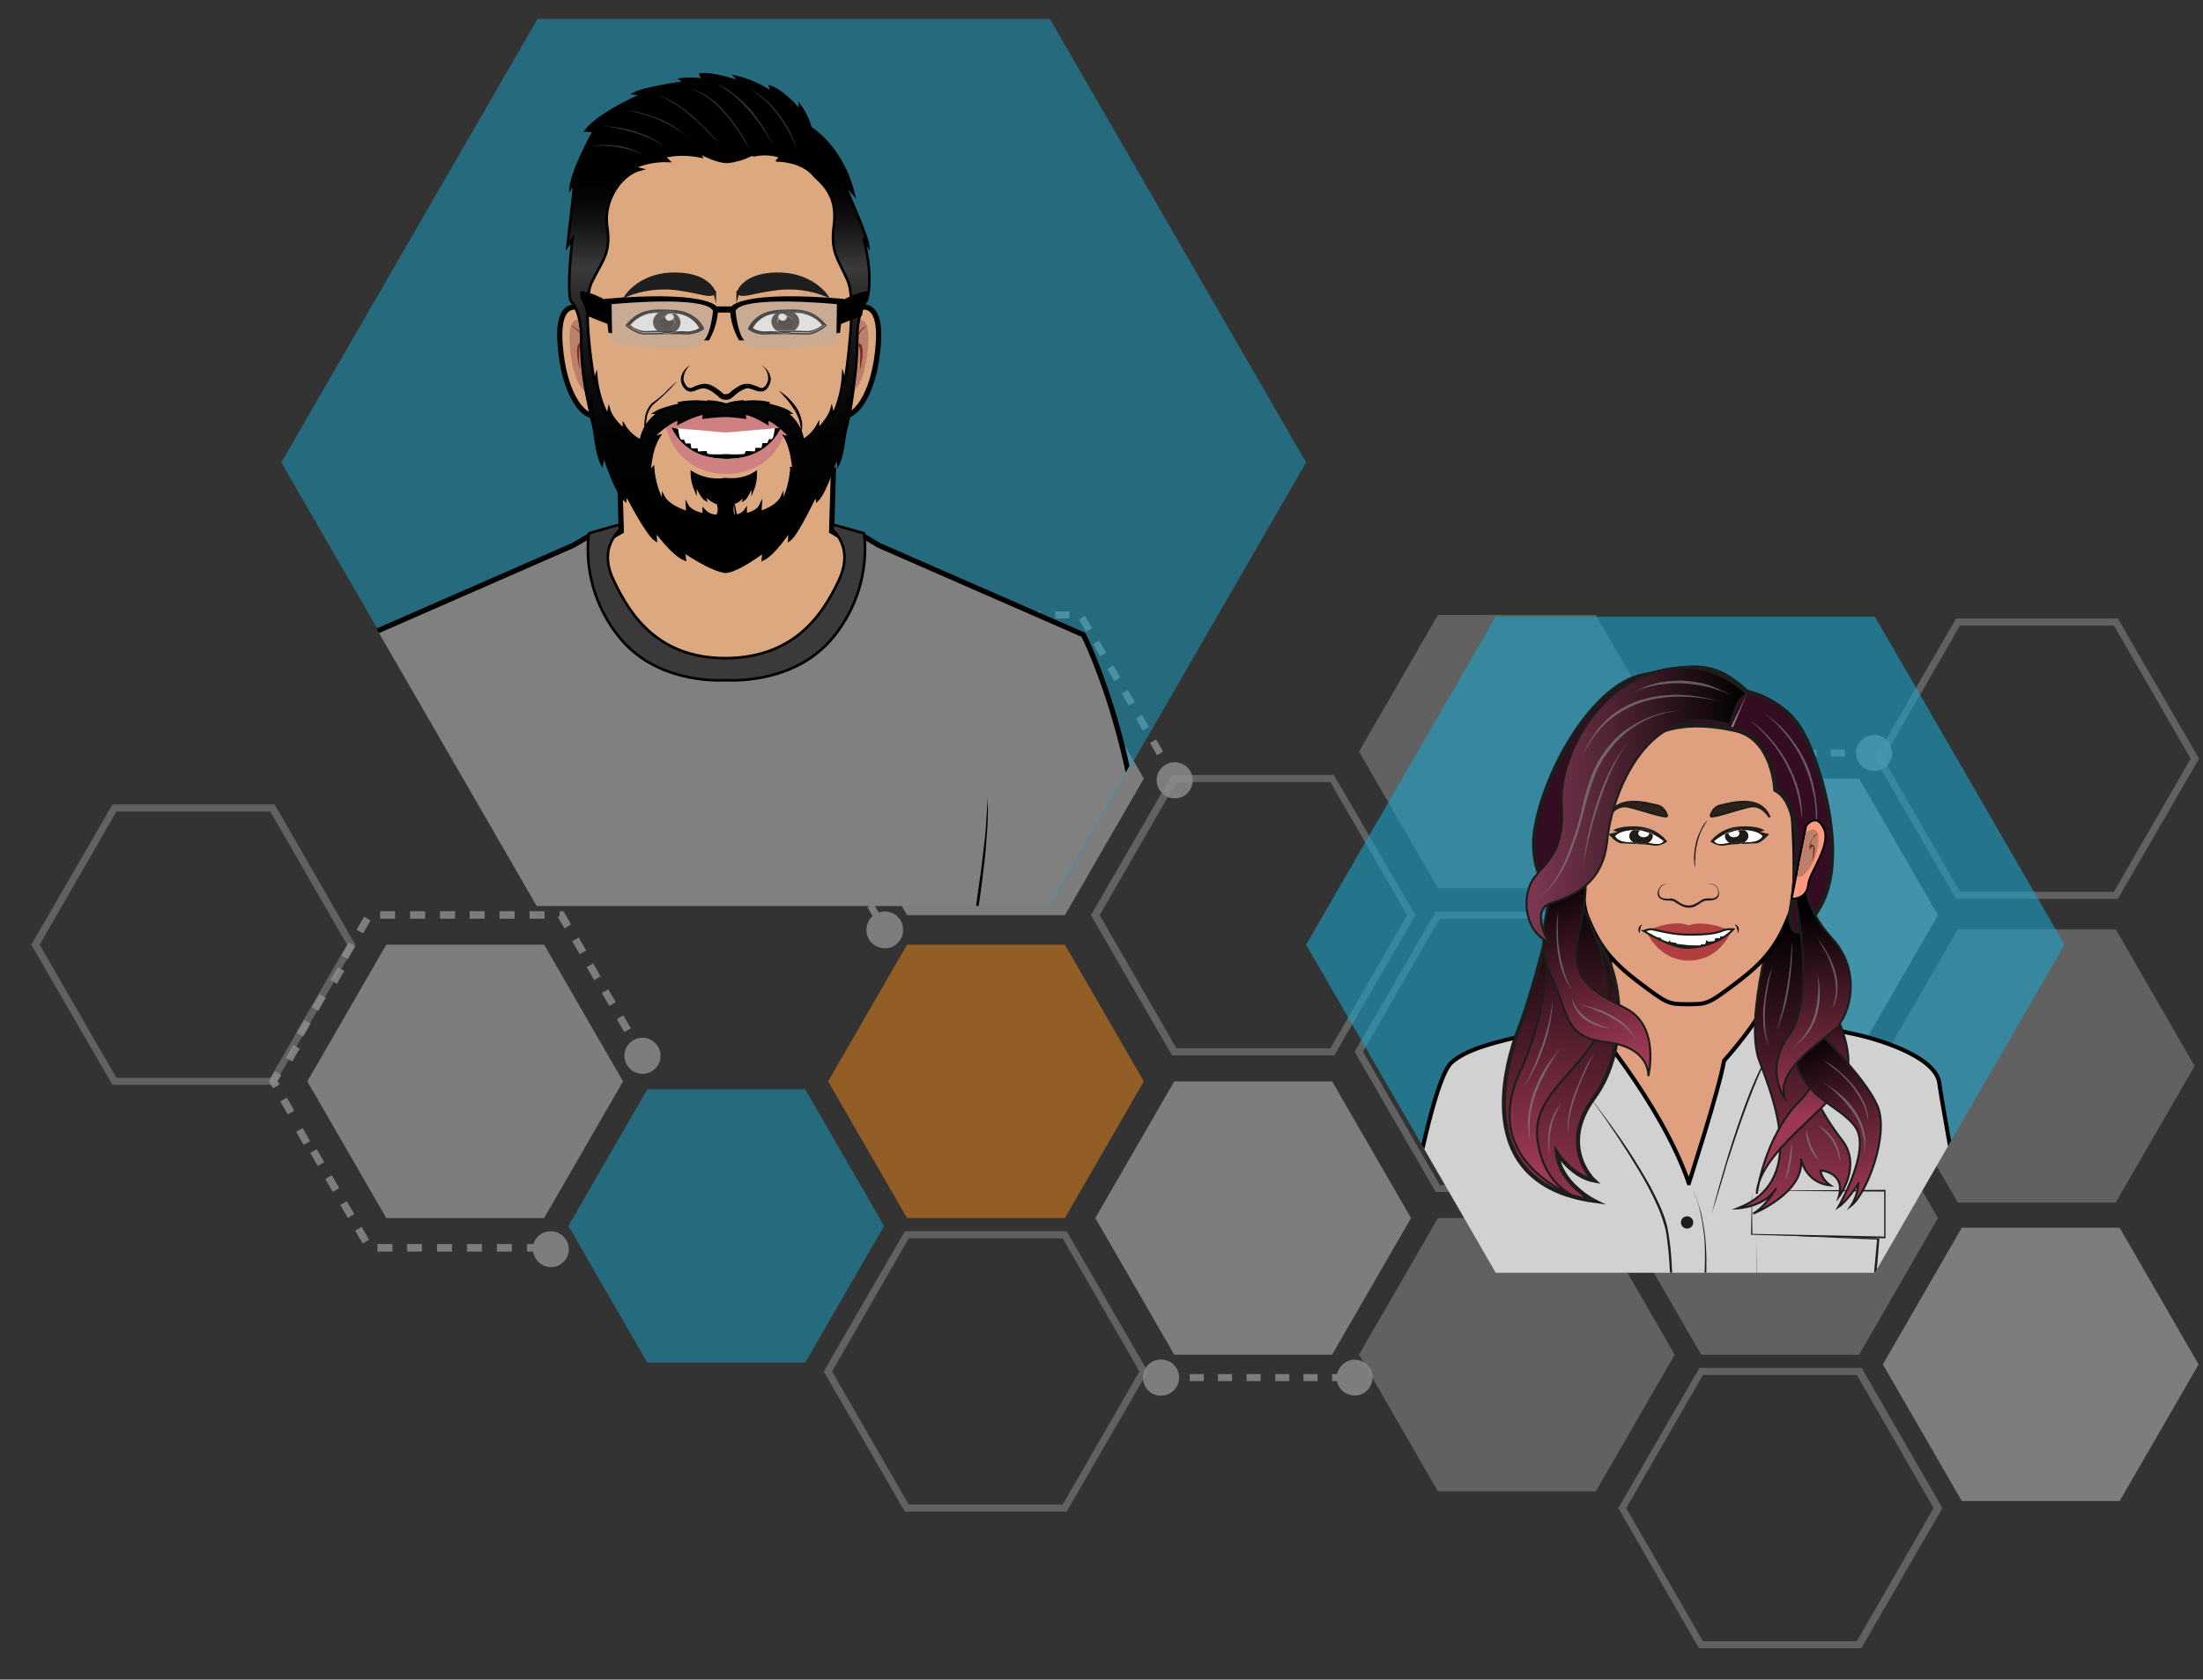 <?xml version="1.0" encoding="UTF-8" standalone="no" ?><svg xmlns="http://www.w3.org/2000/svg" xmlns:xlink="http://www.w3.org/1999/xlink" id="Layer_1" x="0" y="0" enable-background="new 0 0 499.6 381" version="1.1" viewBox="0 0 499.6 381" xml:space="preserve"><rect x="0" y="0" width="499.6" height="381" fill="#333333" stroke="none"/><defs/><style>.st2,.st3,.st4{opacity:.8;fill:#ccc;enable-background:new}.st3,.st4{opacity:.5}.st4{fill:#1ba2c8}.st7{fill:#dba880;stroke:#000;stroke-width:1.18;stroke-miterlimit:10}.st8{fill:#bc806a}.st9{fill:#792d22}.st11{opacity:.2}.st12{fill:#fff}.st13{fill:#cf8080}.st15{fill:#292524}.st16{fill:#1d1d1b}.st17{opacity:.4}.st18{fill:gray}.st19{fill:#1e1e1e;stroke:#1e1e1e;stroke-width:.59;stroke-miterlimit:10}.st20{opacity:.4;fill:#b0b0b0;enable-background:new}.st21{opacity:.7}.st24,.st27{fill:#e0a080;stroke:#000;stroke-width:.925;stroke-miterlimit:10}.st27{fill:#2d201b;stroke:#1d1d1b;stroke-width:.462}.st36{fill:#b04040}</style><g opacity=".6"><path fill="#f98b14" d="M205.7 276.3h35.8l17.9-31-17.9-31h-35.8l-17.9 31 17.9 31z" enable-background="new" opacity=".8"/><path d="M266.3 307.3h35.8l17.9-31-17.9-31h-35.8l-17.9 31 17.9 31z" class="st2"/><path d="M321 207.6l-18.4 31.8h-36.8l-18.4-31.8 18.4-31.8h36.7l18.5 31.8zm-19.3 30.2l17.4-30.2-17.4-30.2h-34.9l-17.4 30.2 17.4 30.2h34.9zM380.7 238.6l-18.4 31.8h-36.7l-18.4-31.8 18.4-31.8h36.7l18.4 31.8zm-19.3 30.2l17.4-30.2-17.4-30.2h-34.9l-17.4 30.2 17.4 30.2h34.9zM498.7 172.1l-18.4 31.8h-36.7l-18.4-31.8 18.4-31.8h36.7l18.4 31.8zm-19.3 30.2l17.4-30.2-17.4-30.2h-34.9l-17.4 30.2 17.4 30.2h34.9zM440.5 342.1l-18.4 31.8h-36.8L367 342.1l18.4-31.8h36.8l18.3 31.8zm-19.4 30.2l17.4-30.2-17.4-30.2h-34.9l-17.4 30.2 17.4 30.2h34.9zM260.3 311.1l-18.4 31.8h-36.7l-18.4-31.8 18.4-31.8h36.7l18.4 31.8zM241 341.3l17.4-30.2-17.4-30.2h-34.9l-17.4 30.2 17.4 30.2H241zM80.6 214.3l-18.4 31.8H25.5L7.1 214.3l18.4-31.8h36.8l18.3 31.8zm-19.3 30.2l17.4-30.2-17.4-30.2H26.4L9 214.3l17.4 30.2h34.9z" class="st3"/><path d="M205.7 207.6h35.8l17.9-31-17.9-31h-35.8l-17.9 31 17.9 31zM87.6 276.3h35.8l17.9-31-17.9-31H87.6l-17.9 31 17.9 31z" class="st2"/><path d="M326.1 338.3h35.8l17.9-31-17.9-31h-35.8l-17.9 31 17.9 31zM385.8 307.3h35.8l17.9-31-17.9-31h-35.8l-17.9 31 17.9 31z" class="st3"/><path d="M385.8 238.6h35.8l17.9-31-17.9-31h-35.8l-17.9 31 17.9 31z" class="st2"/><path d="M326.1 201.5h35.8l17.9-31-17.9-31h-35.8l-17.9 31 17.9 31zM444 272.8h35.8l17.9-31-17.9-31H444l-17.9 31 17.9 31z" class="st3"/><path d="M444.9 340.5h35.8l17.9-31-17.9-31h-35.8l-17.9 31 17.9 31zM388.9 170.5c0-2.2-1.8-4.1-4.1-4.1s-4.1 1.8-4.1 4.1c0 2.2 1.8 4.1 4.1 4.1s4.1-1.9 4.1-4.1zM420.9 170.8c0 2.2 1.8 4.1 4.1 4.1s4.1-1.8 4.1-4.1c0-2.2-1.8-4.1-4.1-4.1-2.3.1-4.1 1.9-4.1 4.1zM408.8 170h3.2v1.6h-3.2zM415.2 170h3.2v1.6h-3.2zM389.3 170h3.2v1.6h-3.2zM402.3 170h3.2v1.6h-3.2zM395.8 170h3.2v1.6h-3.2zM303.2 311.7h-1.1v1.6h1.1c.4 2.2 2.6 3.6 4.8 3.2 2.2-.4 3.6-2.6 3.2-4.8s-2.6-3.6-4.8-3.2c-1.6.4-2.8 1.6-3.2 3.2zM267.4 312.5c0-2.3-1.8-4.1-4.1-4.1s-4.1 1.8-4.1 4.1 1.8 4.1 4.1 4.1c2.2 0 4.1-1.8 4.1-4.1zM269.8 311.7h3.2v1.6h-3.2zM289.2 311.7h3.2v1.6h-3.2zM295.6 311.7h3.2v1.6h-3.2zM276.2 311.7h3.2v1.6h-3.2zM282.7 311.7h3.2v1.6h-3.2z" class="st2"/><path d="M258.3 162.3h1.6v3.2h-1.6z" class="st2" transform="rotate(-29.988 259.136 163.971)"/><path d="M184.3 166.7h3.2v1.6h-3.2z" class="st2" transform="rotate(-60 185.942 167.557)"/><path d="M181.1 172.3h3.2v1.6h-3.2z" class="st2" transform="rotate(-60 182.702 173.163)"/><path d="M261.5 167.9h1.6v3.2h-1.6z" class="st2" transform="rotate(-30 262.33 169.54)"/><path d="M187.6 161.1h3.2v1.6h-3.2z" class="st2" transform="rotate(-60 189.177 161.96)"/><path d="M255.1 156.7h1.6v3.2h-1.6z" class="st2" transform="rotate(-30 255.862 158.356)"/><path d="M187.7 188.3h1.6v3.2h-1.6z" class="st2" transform="rotate(-30 188.465 189.962)"/><path d="M194.1 199.6h1.6v3.2h-1.6z" class="st2" transform="rotate(-30 194.924 201.18)"/><path d="M181.2 177.1h1.6v3.2h-1.6z" class="st2" transform="rotate(-30 182.002 178.758)"/><path d="M184.4 182.8h1.6v3.2h-1.6z" class="st2" transform="rotate(-29.988 185.26 184.386)"/><path d="M191.4 154.8h3.2v1.6h-3.2z" class="st2" transform="rotate(-60.112 193.033 155.58)"/><path d="M190.9 194h1.6v3.2h-1.6z" class="st2" transform="rotate(-29.988 191.729 195.592)"/><path d="M196.7 205.8l1.2 2c-1.7 1.5-1.9 4.2-.4 5.9 1.5 1.7 4.2 1.9 5.9.4s1.9-4.2.4-5.9c-1.1-1.3-2.9-1.8-4.5-1.2l-1.2-2-1.4.8zM213.4 138.7h3.2v1.6h-3.2zM232.8 138.7h3.2v1.6h-3.2zM226.3 138.7h3.2v1.6h-3.2zM219.9 138.7h3.2v1.6h-3.2zM206.9 138.7h3.2v1.6h-3.2zM200.6 140.5l1.4.8.6-1.1h1.1v-1.6h-2l-1.1 1.9z" class="st2"/><path d="M251.8 151.1h1.6v3.2h-1.6z" class="st2" transform="rotate(-30 252.635 152.731)"/><path d="M197.3 144.3h3.2v1.6h-3.2z" class="st2" transform="rotate(-60.012 198.873 145.134)"/><path d="M248.6 145.5h1.6v3.2h-1.6z" class="st2" transform="rotate(-29.988 249.422 147.164)"/><path d="M194 149.9h3.2v1.6H194z" class="st2" transform="rotate(-60 195.645 150.75)"/><path d="M239.3 138.7h3.2v1.6h-3.2z" class="st2"/><path d="M245.4 139.9h1.6v3.2h-1.6z" class="st2" transform="rotate(-29.988 246.195 141.558)"/><path d="M262.3 177c0 2.2 1.8 4.1 4.1 4.1s4.1-1.8 4.1-4.1c0-2.2-1.8-4.1-4.1-4.1s-4.1 1.9-4.1 4.1z" class="st2"/><path d="M77.9 272.7h1.7v3.4h-1.7z" class="st2" transform="rotate(-29.98 78.699 274.366)"/><path d="M74.5 266.8h1.7v3.4h-1.7z" class="st2" transform="rotate(-30 75.312 268.482)"/><path d="M67.9 256.1h1.7v3.4h-1.7z" class="st2" transform="rotate(-29.888 68.76 257.807)"/><path d="M64.3 249.2H66v3.4h-1.7z" class="st2" transform="rotate(-29.98 65.154 250.888)"/><path d="M140.6 230.5h1.7v3.4h-1.7z" class="st2" transform="rotate(-29.988 141.49 232.171)"/><path d="M67.2 232.4h3.4v1.7h-3.4z" class="st2" transform="rotate(-60 68.868 233.276)"/><path d="M61 245.3l.9 1.6 1.5-.9-.4-.8.8-1.3-1.5-.9-1.3 2.3zM85.6 282.2H89v1.7h-3.4z" class="st2"/><path d="M64.7 238h3.4v1.7h-3.4z" class="st2" transform="rotate(-60.112 66.442 238.885)"/><path d="M92.3 282.2h3.4v1.7h-3.4zM105.9 282.2h3.4v1.7h-3.4zM112.7 282.2h3.4v1.7h-3.4z" class="st2"/><path d="M81.3 278.5H83v3.4h-1.7z" class="st2" transform="rotate(-29.988 82.117 280.239)"/><path d="M99.1 282.2h3.4v1.7h-3.4z" class="st2"/><path d="M71.1 260.9h1.7v3.4h-1.7z" class="st2" transform="rotate(-30 71.922 262.614)"/><path d="M113.3 206.7h3.4v1.7h-3.4zM126.5 208l1.5 2.6 1.5-.9-1.7-3h-.9v1.1l-.4.2z" class="st2"/><path d="M70.6 226.6H74v1.7h-3.4z" class="st2" transform="rotate(-60 72.255 227.414)"/><path d="M106.5 206.7h3.4v1.7h-3.4zM86.2 206.7h3.4v1.7h-3.4zM93 206.7h3.4v1.7H93zM99.8 206.7h3.4v1.7h-3.4zM120.1 206.7h3.4v1.7h-3.4z" class="st2"/><path d="M74.8 220.4h3.4v1.7h-3.4z" class="st2" transform="rotate(-60.112 76.531 221.24)"/><path d="M137.2 224.6h1.7v3.4h-1.7z" class="st2" transform="rotate(-30.014 138.07 226.267)"/><path d="M80.7 209h3.4v1.7h-3.4z" class="st2" transform="rotate(-60 82.42 209.801)"/><path d="M133.8 218.7h1.7v3.4h-1.7z" class="st2" transform="rotate(-29.98 134.693 220.443)"/><path d="M130.5 212.9h1.7v3.4h-1.7z" class="st2" transform="rotate(-30 131.294 214.57)"/><path d="M77.3 214.8h3.4v1.7h-3.4z" class="st2" transform="rotate(-60 79.028 215.672)"/><path d="M141.6 239.5c0 2.2 1.8 4.1 4.1 4.1 2.2 0 4.1-1.8 4.1-4.1 0-2.2-1.8-4.1-4.1-4.1-2.2 0-4.1 1.8-4.1 4.1zM121 282.2h-1.5v1.7h1.4c.3 2.2 2.4 3.8 4.6 3.5 2-.3 3.5-2 3.5-4 0-2.2-1.8-4.1-4.1-4.1-1.8 0-3.4 1.1-3.9 2.9z" class="st2"/></g><path d="M146.8 309.1h35.8l17.9-31-17.9-31h-35.8l-17.9 31 17.9 31z" class="st4"/><path fill="#1ba2c8" d="M339.2 288.7h86l43-74.4-43-74.4h-86l-43 74.4 43 74.4z" enable-background="new" opacity=".59"/><path d="M121.9 205.5h116.2l58.1-100.6L238.1 4.3H121.9L63.8 104.9l58.1 100.6z" class="st4"/><defs><path id="SVGID_1_" d="M121.7 205.5h116.1l58.1-100.6L237.8 4.3H121.7L63.6 104.9z"/></defs><clipPath id="SVGID_00000011005563997805165230000002361695429432456876_"><use overflow="visible" xlink:href="#SVGID_1_"/></clipPath><g clip-path="url(#SVGID_00000011005563997805165230000002361695429432456876_)"><path d="M192.8 70.7s7.2-5.1 6.4 7.1-5.9 18.3-9.4 16.2l3-23.3z" class="st7"/><path d="M192.4 73.7s5.1-4.7 4.5 4.3-3.5 13.1-6.5 10.4 2-14.7 2-14.7z" class="st8"/><path d="M196.9 73.7c-.9.5-1.6 1.3-2.1 2.2-.5.9-.7 1.9-.6 2.9l-.5-.2c.2-.3.5-.5.8-.7h.4c.1 0 .2.1.3.2.1.1.2.3.3.5.1.6.2 1.2.1 1.8 0 .6-.1 1.2-.2 1.8s-.2 1.2-.4 1.8c0-1.2.1-2.4.1-3.5 0-.6-.1-1.1-.2-1.7 0-.1-.1-.2-.1-.2h-.1c-.2.1-.4.3-.5.5l-.5.7V79c0-.5 0-1.1.2-1.6.1-.5.4-1 .7-1.5.4-1.1 1.3-1.8 2.3-2.2z" class="st9"/><path d="M133.4 70.7s-7.2-5.1-6.4 7.1 5.9 18.3 9.4 16.2l-3-23.3z" class="st7"/><path d="M133.8 73.7s-5.2-4.7-4.6 4.3 3.6 13.1 6.5 10.4-1.9-14.7-1.9-14.7z" class="st8"/><path d="M129.3 73.7c1 .4 1.9 1.1 2.5 2 .3.4.6 1 .7 1.5.1.5.2 1.1.2 1.6v.8l-.5-.7c-.1-.2-.3-.4-.5-.5h-.1l-.1.2c-.1.5-.2 1.1-.2 1.7 0 1.2.1 2.3.1 3.5l-.3-1.8c-.1-.6-.2-1.2-.2-1.8-.1-.6 0-1.2.1-1.8.1-.2.2-.4.3-.5.1-.1.2-.1.3-.2h.4c.3.1.6.4.8.7l-.5.2c.1-1-.2-2-.6-2.9-.8-.7-1.5-1.5-2.4-2z" class="st9"/><path fill="#818081" stroke="#000" stroke-miterlimit="10" stroke-width="1.18" d="M92 221.2h145.4l21.7-.2c3.2-44.4-13.4-77-13.4-77l-46.4-20.3-4-2.4-30.6 15.4-30.6-15.4-4.1 2.4L83.6 144s-16.5 32.6-13.4 77l21.8.2z"/><path d="M188.6 120.5l.4-13.7-24.3 7.8-24.2-7.8.4 13.7-7 4.1 9.5 21.3 21.3 6.1 21.3-6.1 9.5-21.3z" class="st7"/><path d="M164.4 31.1c-23.8-.5-33.3 13.5-31.5 52.1 1.6 35.6 27.1 42.5 31.3 43.4v.1l.3-.1.3.1v-.1c4-1 27.3-8 28.8-43.4 1.4-38.6-7.3-52.5-29.2-52.1z" class="st7"/><path d="M153.6 86.5c-.9 1-1.8 1.9-2.7 2.8s-2 1.8-2.9 2.6c-.8 1-1.3 2.1-1.4 3.4-.2 1.3-.2 2.6-.1 3.9-.3-1.3-.5-2.6-.3-3.9.1-1.4.6-2.7 1.5-3.7.2-.2.5-.4.8-.6l.8-.6 1.5-1.3c.8-.9 1.8-1.8 2.8-2.6zM176.6 88.6c.9.5 1.7 1.2 2.4 1.9s1.4 1.5 1.9 2.4c.5.9.8 1.9 1 2.9.1 1 0 2.1-.4 3 .2-1 .1-2-.1-2.9-.2-.9-.6-1.8-1.1-2.7-.5-.8-1.1-1.6-1.7-2.4-.6-.7-1.3-1.5-2-2.2zM172.6 82.8c.6.3 1.1.8 1.5 1.3.4.6.7 1.3.7 2-.1.7-.3 1.4-.8 2-.3.3-.6.6-1.1.7-.4 0-.8 0-1.2-.1l-1.8-.6c-.5-.1-1.1.1-1.6.4-.6.3-1.1.7-1.6 1.1-.2.2-.4.4-.8.7-.4.3-.8.4-1.3.4s-.9-.1-1.3-.4c-.4-.3-.5-.5-.8-.7-.5-.4-1-.8-1.6-1.1-.5-.3-1-.4-1.6-.4-.6.1-1.2.3-1.8.6-.4.1-.8.2-1.2.1-.4-.1-.8-.3-1.1-.7-.5-.6-.8-1.3-.8-2s.3-1.4.7-2c.4-.5.9-1 1.5-1.3-1 .8-1.6 2-1.6 3.3.1.6.4 1.1.8 1.6.2.2.4.3.6.3.3 0 .5 0 .8-.2.6-.3 1.3-.5 2-.7.8-.1 1.6 0 2.3.4.6.3 1.2.7 1.8 1.2.3.2.6.5.7.6.2.1.4.2.6.1.2 0 .4 0 .6-.1.2-.1.5-.4.7-.6.5-.4 1.1-.8 1.8-1.2.7-.4 1.5-.5 2.3-.4.7.2 1.4.4 2 .7.2.1.5.2.8.2.2 0 .5-.2.6-.3.4-.4.7-1 .8-1.6.1-1.3-.5-2.6-1.6-3.3z"/><path d="M164.7 95.9l-13.9.3c3.5 9 13.9 10 13.9 10s10.4-1 13.9-10l-13.9-.3z" class="st12"/><path d="M175.7 97.2s-.2 2.3-.7 2.4-.6 0-.6 0l-.4.9h-1.1l-.2 1.1h-1.4l-.1.8-2.1-.1c0 .3-.2.6-.4.7-1.3.1-2.7.1-4 0-1.3.1-2.7.1-4 0-.3-.1-.5-.4-.4-.7l-2 .1-.1-.7h-1.4l-.2-1.1h-1.1l-.4-.9s-.1.1-.6 0-.7-2.4-.7-2.4l-2.5-.7c2.6 7.8 13.5 7.5 13.5 7.5s11 .3 13.5-7.5l-2.6.6z"/><path d="M179.4 96.4c-.9-.5-.3-1.6-5.5-2.3-3-.4-6.1-.6-9.1-.4l-.1.3v-.3c-3.1-.1-6.1 0-9.2.4-5.2.7-4.6 1.8-5.6 2.3-.4.2 2.1.7 5.1.9s8.9.8 9.6.8h.1c.7 0 6.6-.6 9.6-.8s5.5-.7 5.1-.9z" class="st13"/><path d="M177.4 96.2s-2.3 7.9-12.7 7.9-12.7-7.9-12.7-7.9h-1.2c2.9 12 13.9 11.3 13.9 11.3s11 .7 13.9-11.3h-1.2z" class="st13"/><linearGradient id="SVGID_00000125564407848846027760000000033678973191260045_" x1="162.931" x2="162.931" y1="344.214" y2="266.134" gradientTransform="matrix(1 0 0 -1 0 384)" gradientUnits="userSpaceOnUse"><stop offset="0"/><stop offset=".07" stop-color="#050505"/><stop offset=".14" stop-color="#131313"/><stop offset=".22" stop-color="#2b2b2b"/><stop offset=".27" stop-color="#3b3b3b"/><stop offset=".32" stop-color="#303030"/><stop offset=".45" stop-color="#1b1b1b"/><stop offset=".59" stop-color="#0c0c0c"/><stop offset=".76" stop-color="#030303"/><stop offset="1"/></linearGradient><path fill="url(#SVGID_00000125564407848846027760000000033678973191260045_)" stroke="#000" stroke-miterlimit="10" stroke-width=".59" d="M195.9 54.3l1 1.5c-.2-2.4-5.6-14.4-5.6-14.4l2.3 2.6c-2.3-9.2-7.7-13.6-9.8-15-.5-1.8-1.3-3.5-2.4-5l.1 1.3s-3.4-4.4-6.8-5.6l.5 1.4c-2.6-1.7-5.4-3-8.4-3.7l1.2 1.3s-6-2.2-9.1-1.8l.5 1.2c-1.6-.3-3.3-.3-5-.1l.9.7s-9 1.2-11.4 2.5l1.9.2s-9.7 4.1-12.9 8.2l1.8.1s-4.9 8.7-5.3 13l.9-1.3s-1.3 12-1.6 14.4l1.1-1.5s-1.3 10.8-.4 13.9c0 0 2.6 2.3 2.4 9.2 0 4.9.6 9.8 1.8 14.7l.5-1.3s.7 11.4 2.4 14.5l.4-2.3s2.5 8.4 4.9 10.5l.2-1.5s4.6 9.1 6.7 10.5l-.1-2.2s3.8 5.4 6.7 6.6l-.2-1.8s6.2 4.3 9.5 4.6h0c3-.3 8.6-4.6 8.6-4.6l-.2 1.8c2.6-1.2 6.1-6.6 6.1-6.6l-.1 2.2c1.9-1.4 6.1-10.5 6.1-10.5l.2 1.5c2.2-2.1 4.5-10.5 4.5-10.5l.3 2.3c1.6-3.1 2.2-14.5 2.2-14.5l.5 1.2c1-4.8 1.6-9.7 1.6-14.7-.1-6.9 2.2-9.2 2.2-9.2 1.6-5.7-.7-13.8-.7-13.8zm-16.4 51.9c-.2 2.8-.9 5.5-2.1 7.9v-1.5c-1.1 2.5-5 3.6-5 3.6l.1-1.6c-.8 1.7-3.4 2.1-3.4 2.1v-1c-.6.9-1.7 1.4-2.8 1.3-.5-1.4-.2-3 .7-4.2l-.1 1.1c.9-.3 2.2-2.1 2.2-2.1l-.4 1.5c.8-.5 2-3.7 2-3.7v1.5c.5-1.2.7-2.6.7-3.9-2 1.3-4.5 1.8-6.9 1.5h0c-2.6.4-5.3-.1-7.6-1.5 0 1.3.3 2.7.8 3.9v-1.5s1.4 3.2 2.3 3.7l-.4-1.5c.7.9 1.5 1.6 2.5 2.1l-.1-1.1s1.8 2.1.7 4.2c-1.2.1-2.3-.4-3.1-1.3v1s-2.9-.4-3.8-2.1l.1 1.6s-4.2-1.1-5.5-3.6v1.5c-1.3-2.4-2.1-5.2-2.3-7.9l-.8 1s.1-5.1 2.2-8.3l-1.6.4s3.2-3.4 6.1-4.3l-.1 1s3.9-2.1 5.8-2.2l-.1.9s3.3-.4 4.9-.4 4.4.4 4.4.4l-.1-.9c1.6 0 5.2 2.2 5.2 2.2l-.1-1c2.6.9 5.5 4.3 5.5 4.3L178 99c1.9 3.2 2 8.3 2 8.3l-.5-1.1zm12.1-19.7l-.4-1.3c-.2 3.1-1 6.2-2.3 9l-.3-1.4c-.6 2.2-3.1 4.6-3.1 4.6v-1c-.8 1.5-2 2.7-3.4 3.5-.4-2.5-1.8-4.8-3.9-6.3h.9c-1.2-1-5.3-1.9-5.3-1.9l.3-.3c-2.1-.4-4.3-.4-6.4 0l.3-.3c-1.1.1-2.2.3-3.3.7-1.2-.4-2.4-.6-3.6-.7l.3.3c-2.4-.4-4.8-.4-7.2 0l.3.3s-4.5 1-5.9 1.9h1c-2.3 1.4-3.8 3.7-4.3 6.4-1.6-.8-2.9-2-3.8-3.5v1s-2.8-2.4-3.4-4.6l-.3 1.4c-1.4-2.8-2.3-5.9-2.6-9l-.4 1.3s-3.1-17.5-.6-22.6 4.4-6.6 3.5-12.6 3.2-11.9 7.6-13l-1.6-.4c2.5-1.1 5.2-1.6 7.9-1.5l-1-1c2.8-.6 5.6-.6 8.4 0l-.5-1s3.5 2.1 6.2 2.2h.4c1.8-.2 3.5-.7 5.1-1.5l.9-.2v.2c1.9-.4 4-.3 5.8.3l-.3.6-.1.1h.1l-.1.2s5.5 0 8.3 3.6c2.6 2.4 5.1 5.1 4.3 11.2s1 7.5 3.2 12.6c2.1 5.2-.7 22.7-.7 22.7z"/><path d="M148.1 73.1c0 .9.5 1.6 1.2 2.1l-3.1.1c-1.2-.1-2.3-.6-3.3-1.4 1.6-2 4-3 6.6-2.8-.8.2-1.4 1-1.4 2zM154.4 73.1c0-.8-.5-1.6-1.2-2 2.3.1 4.3 1.4 5.4 3.4-.9.6-1.9.8-3 .8-.6-.1-1.4-.1-2.5-.1.8-.5 1.3-1.3 1.3-2.1z" class="st12"/><path d="M141.8 73.8l.2.2c.1.1 2.3 1.9 4.2 1.9 1.2 0 7.4-.2 9.3 0h.5c1.2-.1 2.4-.4 3.5-1.1l.2-.2-.1-.2s-1.4-3.8-6.9-4.1c-5.2-.3-7.8-.1-10.7 3.3l-.2.2zm.6 0c2.3-2.7 4.4-3.3 8.1-3.2.2-.1.5-.1.8-.1.3 0 .7.1 1 .2h.4c5.2.3 6.5 3.9 6.5 3.9-1.1.7-2.3 1-3.6 1-.6-.1-1.8-.1-3.1-.1-.4.1-.8.2-1.2.2-.4 0-.8-.1-1.2-.2-1.6 0-3.1.1-3.8.1-1.8 0-3.9-1.8-3.9-1.8z"/><path d="M150.5 70.6c-.3.1-.7.2-1 .3-2.5-.2-5 .9-6.6 2.8.9.8 2.1 1.3 3.3 1.4l3.1-.1c.2.1.5.3.7.3-1.6 0-3.1.1-3.8.1-1.7 0-3.9-1.8-3.9-1.8 2.4-2.5 4.4-3.1 8.2-3zM155.6 75.2c1.1 0 2.1-.2 3-.8-1.1-2-3.2-3.2-5.4-3.3-.3-.2-.6-.3-.9-.4h.4c5.2.3 6.5 3.9 6.5 3.9-1.1.7-2.3 1-3.6 1-.6-.1-1.8-.1-3.1-.1.2-.1.5-.2.7-.3 1-.1 1.9-.1 2.4 0z"/><path d="M149.5 70.9c-.8.4-1.4 1.2-1.4 2.2 0 .9.5 1.6 1.2 2.1h3.8c1.1-.6 1.5-2 .9-3.1-.2-.4-.5-.7-.9-.9h-.6c-1.1-.3-2.1-.3-3-.3zm1.5.8c.2-.3.5-.5.9-.5.5 0 .9.3.9.8 0 .1 0 .2-.1.3.2.2.3.5.3.8-.2.9-1.1 1.6-2.1 1.4-.7-.1-1.2-.7-1.4-1.4.1-.8.7-1.4 1.5-1.4z" class="st15"/><path d="M152.5 75.4c-.4.1-.8.2-1.2.2-.4 0-.8-.1-1.2-.2h2.4zM151.2 70.5c.3 0 .7.1 1 .2-.6 0-1.2-.1-1.8-.1.3-.1.5-.1.8-.1zM153.2 75.1c-.2.1-.5.3-.7.3h-2.4c-.3-.1-.5-.2-.7-.3h3.8z"/><path d="M152.6 71c-1.2-.1-2.2-.1-3.1-.1.3-.2.7-.3 1-.3.6 0 1.1 0 1.8.1.3.1.7.2.9.4l-.6-.1z"/><path d="M150.9 72c0 .5.5.8.9.8.3 0 .6-.2.8-.4.2.2.3.5.3.8-.2.9-1.1 1.6-2.1 1.4-.7-.1-1.2-.7-1.4-1.4.1-.8.7-1.4 1.5-1.4v.2z" class="st16"/><path d="M151.2 71.7h-.2c.2-.3.5-.5.9-.5.5 0 .9.3.9.8 0 .1 0 .2-.1.3-.4-.4-.9-.7-1.5-.6z" class="st12"/><path d="M151.8 72.7c-.5 0-.9-.3-.9-.8 0-.1 0-.2.1-.3h.2c.6 0 1.1.2 1.4.6-.1.4-.4.5-.8.5zM181.3 73.1c0 .9-.5 1.6-1.2 2.1l3.1.1c1.2-.1 2.3-.6 3.3-1.4-1.6-2-4-3-6.6-2.8.8.2 1.3 1 1.4 2zM174.9 73.1c0-.8.5-1.6 1.2-2-2.3.1-4.3 1.4-5.4 3.4.9.6 1.9.8 3 .8.6-.1 1.4-.1 2.5-.1-.8-.5-1.2-1.3-1.3-2.1z" class="st12"/><path d="M187.3 73.6c-2.9-3.4-5.5-3.6-10.7-3.3-5.5.3-6.9 4.1-6.9 4.1l-.1.2.2.2c1 .7 2.2 1.1 3.5 1.1h.5c1.8-.2 8 0 9.3 0 1.9.1 4.1-1.8 4.2-1.9l.3-.2-.3-.2zm-4.2 2c-.7 0-2.2-.1-3.8-.1-.4.1-.8.2-1.2.2-.4 0-.8-.1-1.2-.2-1.3 0-2.5 0-3.1.1-1.3 0-2.5-.3-3.6-1 0 0 1.3-3.6 6.5-3.9h.4c.3-.1.7-.2 1.1-.2.3 0 .5 0 .8.1 3.8-.1 5.8.5 8.1 3.2-.1 0-2.3 1.8-4 1.8z"/><path d="M178.9 70.6c.3.1.7.2 1 .3 2.5-.2 5 .9 6.6 2.8-.9.8-2.1 1.3-3.3 1.4l-3.1-.1c-.2.1-.5.3-.7.3 1.6 0 3.1.1 3.8.1 1.7 0 3.9-1.8 3.9-1.8-2.5-2.5-4.5-3.1-8.2-3zM173.7 75.2c-1.1 0-2.1-.2-3-.8 1.1-2 3.2-3.2 5.4-3.3.3-.2.6-.3.9-.4h-.4c-5.2.3-6.5 3.9-6.5 3.9 1.1.7 2.3 1 3.6 1 .6-.1 1.8-.1 3.1-.1-.2-.1-.5-.2-.7-.3-1-.1-1.9-.1-2.4 0z"/><path d="M176.7 71h-.6c-1.1.6-1.5 2-.8 3.1.2.4.5.7.9.9h3.8c1.1-.6 1.6-2 1-3.1-.3-.5-.7-.9-1.2-1.1-.9.1-1.9.1-3.1.2zm3.1 2c-.2.9-1.1 1.6-2.1 1.4-.7-.1-1.2-.7-1.4-1.4 0-.3.1-.5.3-.8-.1-.1-.1-.2-.1-.3.1-.5.5-.8.9-.8s.7.2.9.5c.8.1 1.5.7 1.5 1.4z" class="st15"/><path d="M176.9 75.4c.4.1.8.2 1.2.2.4 0 .8-.1 1.2-.2h-2.4zM178.1 70.5c-.4 0-.7.1-1.1.2.6 0 1.2-.1 1.8-.1-.2-.1-.4-.1-.7-.1zM176.2 75.1c.2.1.5.3.7.3h2.4c.3-.1.5-.2.7-.3h-3.8z"/><path d="M176.7 71c1.2-.1 2.2-.1 3.1-.1-.3-.2-.7-.3-1-.3-.6 0-1.1 0-1.8.1-.3.1-.7.2-.9.4l.6-.1z"/><path d="M178.4 72c0 .5-.5.8-.9.8-.3 0-.6-.2-.8-.4-.2.2-.3.5-.3.8.2.9 1.1 1.6 2.1 1.4.7-.1 1.2-.7 1.4-1.4-.1-.8-.7-1.4-1.5-1.4v.2z" class="st16"/><path d="M178.1 71.7h.2c-.2-.3-.5-.5-.9-.5-.5 0-.9.3-.9.8 0 .1 0 .2.1.3.4-.4 1-.7 1.5-.6z" class="st12"/><path d="M177.5 72.7c.5 0 .9-.3.9-.8 0-.1 0-.2-.1-.3h-.2c-.6 0-1.1.2-1.4.6.2.4.5.5.8.5z" class="st12"/><g class="st17"><path d="M180.9 34.4c-.5-1.4-1.1-2.8-1.9-4.2-.7-1.4-1.5-2.6-2.4-3.9-.9-1.2-1.9-2.4-3-3.4l-.9-.8-.9-.7c-.6-.5-1.2-.9-1.9-1.3 1.4.7 2.7 1.6 3.8 2.6 1.2 1 2.2 2.2 3.1 3.4 1.9 2.6 3.3 5.4 4.1 8.3z" class="st18"/></g><g class="st17"><path d="M175.8 33.8c-.8-1.5-1.6-2.9-2.6-4.3-.9-1.4-1.9-2.7-3-4-1.1-1.3-2.3-2.5-3.5-3.6-1.3-1.1-2.7-2-4.1-2.9 1.5.7 3 1.6 4.3 2.7 1.3 1.1 2.5 2.3 3.6 3.5 2.1 2.7 3.9 5.6 5.3 8.6z" class="st18"/></g><g class="st17"><path d="M169.9 33.8c-.8-1.4-1.7-2.9-2.6-4.2-.9-1.4-1.9-2.7-3-3.9-1.1-1.3-2.3-2.4-3.6-3.4-1.3-1-2.8-1.8-4.4-2.2 1.6.3 3.2 1 4.5 2 1.4 1 2.6 2.1 3.7 3.4 2.2 2.5 4.1 5.3 5.4 8.3z" class="st18"/></g><g class="st17"><path d="M164 33.8c-1-1.3-2.1-2.5-3.3-3.7-1.2-1.2-2.3-2.4-3.6-3.4-1.2-1.1-2.5-2.1-3.9-3-1.4-.9-2.8-1.7-4.4-2.3 1.6.5 3.1 1.2 4.5 2.1 1.4.9 2.7 1.9 4 3 1.2 1.1 2.4 2.3 3.6 3.5 1.1 1.2 2.1 2.5 3.1 3.8z" class="st18"/></g><g class="st17"><path d="M157.2 32.1c-1.2-.9-2.2-1.9-3.5-2.6-1.2-.8-2.5-1.5-3.8-2.1-1.3-.6-2.7-1.1-4.1-1.5-1.4-.4-2.8-.8-4.2-1l2.1.3c.7.1 1.4.3 2.1.5 1.4.4 2.8.9 4.1 1.4 1.3.6 2.6 1.3 3.8 2.2.6.4 1.2.9 1.7 1.3s1.2 1.1 1.8 1.5z" class="st18"/></g><g class="st17"><path d="M150.6 33.1c-2.1-1.3-4.4-2.3-6.7-3-2.4-.7-4.8-1.2-7.2-1.5 2.5.1 5 .5 7.3 1.2 1.2.4 2.3.8 3.5 1.4 1 .5 2.1 1.1 3.1 1.9z" class="st18"/></g><g class="st17"><path d="M146 35.2c-1.8-.9-3.8-1.5-5.8-1.8-2-.3-4.1-.4-6.1-.3 2-.3 4.1-.3 6.2 0 2 .3 3.9 1 5.7 2.1z" class="st18"/></g><path d="M162.1 66.5s-1.1-4.3-8.9-4.4-11.1 4.9-11.1 4.9c3.5-1.4 7.3-1.9 11-1.5 6.2.8 7.6 1.9 9 1zM167.3 66.5s1.1-4.3 8.9-4.4 11.2 4.9 11.2 4.9c-3.5-1.4-7.3-1.9-11-1.5-6.3.8-7.7 1.9-9.1 1z" class="st19"/><path d="M138.4 75s.6 3 1.3 3.1 16.1 1.5 18.9.3S162 74 162 73s.3-3.3.3-3.3l-6.2-1.4-10.8-.4-7.3.6.4 6.5z" class="st20"/><path d="M137.8 68.3s-4-2.3-6.2-2.2v1.5c.8 1.2 1.3 2.6 1.4 4l4.8 1.9v-5.2z"/><path d="M190 75s-.6 3-1.3 3.1-16.1 1.5-18.9.3-3.4-4.4-3.4-5.4-.3-3.3-.3-3.3l6.2-1.4 10.8-.4 7.3.6-.4 6.5z" class="st20"/><path d="M165.9 69.5h-3.4s-2.4-3.7-25.4-1.7l.9 7.7.8.1-.1-6.6s21.2-2.1 23 1.5c0 0-.5 5.4-2.1 6.7h1.2c1.1-2 1.8-4.1 2-6.3h2.8c.2 2.2.9 4.4 2 6.3h1.2c-1.5-1.4-2-6.7-2-6.7 1.8-3.6 23-1.5 23-1.5l-.1 6.6.8-.1.9-7.7c-23.1-2-25.5 1.7-25.5 1.7z"/><path d="M190.7 68.3s4-2.3 6.2-2.2v1.5c-.8 1.2-1.3 2.6-1.4 4l-4.8 1.9v-5.2zM108.9 221.2c0-1.5-.1-3-.4-4.4-.2-1.5-.4-2.9-.7-4.4-.5-2.9-.9-5.8-1.3-8.8-.4-2.9-.7-5.9-1-8.9-.2-3-.3-5.9-.2-8.9.1 3 .4 5.9.7 8.9s.7 5.9 1.1 8.8l1.2 8.8c.5 3 .7 6 .6 8.9zM72.9 213.8c2.7.3 5.4.7 8.2 1.1l8.1 1.3 8.1 1.4c2.7.5 5.4 1 8.1 1.6-2.7-.3-5.4-.7-8.2-1.1l-8.1-1.3-8.1-1.4c-2.7-.5-5.4-1-8.1-1.6z"/><path fill="#3b3939" stroke="#000" stroke-miterlimit="10" stroke-width=".59" d="M196 121.2c0-.2-.1-.3-.3-.3l-6.4-1.8c-.4-.1-.7.8-.4 1.1 1.5 1.6 4.2 5.2 1.4 11.3-4 8.6-10.6 17.6-25.5 17.8h-.5c-14.7-.1-21.2-9.2-25.2-17.8-2.9-6.1-.1-9.7 1.4-11.3.2-.3 0-1.2-.4-1.1l-6.3 1.8c-.1 0-.3.2-.3.3-.9 8.4 1.6 16.7 6.9 23.3 8.2 10.2 21.6 9.9 24 9.8.1 0 .2.1.2 0s.1-.1.2 0c2.4.1 15.9.4 24.2-9.8 5.3-6.5 7.9-14.9 7-23.3z"/><path d="M220.2 219.2c-.1-1.6-.1-3.2.1-4.8.1-1.6.4-3.2.5-4.8l1.3-9.5c.5-3.1.8-6.3 1.2-9.5.2-1.6.3-3.2.4-4.8l.3-4.8c.1 3.2 0 6.4-.3 9.6-.2 3.2-.6 6.3-1 9.5s-.9 6.3-1.4 9.4c-.2 1.6-.5 3.1-.7 4.7-.2 1.8-.4 3.4-.4 5zM256.5 213.8c-2.7.6-5.4 1.1-8.1 1.6l-8.1 1.4-8.1 1.3c-2.7.4-5.4.8-8.1 1.1 2.7-.6 5.4-1.1 8.1-1.6l8.1-1.4 8.1-1.3c2.7-.4 5.4-.8 8.1-1.1zM166.5 113.4l.5 2.8c.2.9.4 1.9.6 2.8s.4 1.9.7 2.8.6 1.8.9 2.8c-.5-.8-1-1.7-1.3-2.6-.3-.9-.6-1.8-.8-2.8-.2-1-.4-1.9-.5-2.9-.1-.9-.1-1.9-.1-2.9z"/></g><g><defs><path id="SVGID_00000026871367095385571850000009194913957117945226_" d="M339.2 288.7h86l43-74.5-43-74.4h-86l-43 74.4z"/></defs><clipPath id="SVGID_00000151502601703401481700000012295460008621253050_"><use overflow="visible" xlink:href="#SVGID_00000026871367095385571850000009194913957117945226_"/></clipPath><g clip-path="url(#SVGID_00000151502601703401481700000012295460008621253050_)"><path d="M401.7 209.4l-18.7 3.4-18.7-3.4s4 22.2-4.9 36.2l23.5 33.8 23.5-33.8c-8.8-14-4.7-36.2-4.7-36.2z" class="st24"/><path fill="#d1d1d1" stroke="#000" stroke-miterlimit="10" stroke-width=".925" d="M383 268.4s6.8-21 8-27.8c0 0 8.6-9.5 10.1-14.9 0 0 12.5 7.5 18.1 8.6 5.5 1 19.8 5.1 20.6 11.4.8 6.3 12.2 67.7 12.2 67.7H313.2s9.6-66.8 16-72.4 22.2-5.9 30.4-10.6c-.1-.2 17.1 19.6 23.4 38z"/><path d="M358.9 246.8c3.8 4.7 7.4 9.6 10.7 14.6 1.6 2.5 3.2 5.1 4.7 7.8 1.4 2.7 2.8 5.4 3.6 8.3.4 1.5.6 3 .8 4.5.2 1.5.3 3 .4 4.5.2 3 .2 6 .2 9.1 0 6-.2 12.1-.6 18.1.1-3 .2-6 .2-9 .1-3 .1-6 0-9 0-3-.1-6-.3-9-.1-1.5-.2-3-.4-4.5s-.3-3-.8-4.4c-.8-2.9-2.1-5.6-3.5-8.3-1.4-2.7-3-5.2-4.6-7.8-3.3-5.2-6.7-10.2-10.4-14.9zM388.2 275.4c.9-3.8 2-7.5 3.1-11.3 1.1-3.7 2.3-7.4 3.6-11.1 1.3-3.7 2.7-7.3 4.4-10.8.8-1.8 1.7-3.5 2.7-5.2 1-1.6 2.2-3.3 3.7-4.5-1.5 1.3-2.5 3-3.5 4.6-1 1.7-1.8 3.4-2.6 5.2-1.6 3.5-3 7.2-4.3 10.8-1.3 3.6-2.5 7.3-3.7 11-1.1 3.9-2.3 7.6-3.4 11.3zM397.3 270.1l15-.1 15.1-.1h.2V280.9h-.2l-30.2-.8h-.1v-.1l.2-9.9zm0 0l.1 9.9-.1-.1 30.2.6-.2.2v-10.6l.2.2-15-.1-15.2-.1z" class="st16"/><path d="M398.3 280l.1 13.4v13.3l-.2-.2 25.4-.1-.2.2 2.3-25.6.2.2-13.8-.6-13.8-.6zm0 0l13.8.4 13.9.5h.2v.2l-2.1 25.6v.2h-.2l-25.4-.1h-.2V280z" class="st16"/><linearGradient id="SVGID_00000142862226967302537080000006711651057157484726_" x1="406.989" x2="406.527" y1="277.976" y2="208.612" gradientUnits="userSpaceOnUse"><stop offset="0" stop-color="#9c3854"/><stop offset="1"/></linearGradient><path fill="url(#SVGID_00000142862226967302537080000006711651057157484726_)" stroke="#1d1d1b" stroke-miterlimit="10" stroke-width=".462" d="M402.9 206.2s-7.6 24.8-3.9 34.5c3.7 9.7 10.5 27.4-4.9 33.4 0 0 6.3-.3 8.7-4.6 0 0-2.4 4.3-5.2 5.8 0 0 11.9-4.8 10.8-12.5 0 0 .9 5.5 6.7 6.1 0 0-2.1-1.4-2.2-3.4 0 0 5.7.4 4.1 6 0 0 5.3-6.9.8-12.8-4.5-5.8-10-14.8-9-25.9 1.1-11.1 1-23.5.4-25.9-.5-2.3-6.3-.7-6.3-.7z"/><path d="M405.9 177c-3-18.2-23-14.2-23-14.2s-19.9-3.9-23 14.2c0 0-2.5 24.5 0 30.8 2.5 6.2 5 9.9 11.6 14.9s6.8 5.1 11.3 5.1 4.7-.1 11.3-5.1c6.6-5 9.1-8.7 11.6-14.9 2.8-6.2.2-30.8.2-30.8z" class="st24"/><path d="M387.9 185.2s.4-2.1 2.3-2.5c1.9-.4 9.1-2.7 11.1 2.7 0 0-1.7-3.1-4.6-2.4-3 .7-7.7 2.4-8.8 2.2zM378.1 185.2s-.4-2.1-2.3-2.5c-1.9-.4-9.1-2.7-11.1 2.7 0 0 1.7-3.1 4.6-2.4s7.7 2.4 8.8 2.2z" class="st27"/><path d="M378.5 200.5c-.5 0-1 .1-1.4.3-.4.3-.7.7-.8 1.1-.1.4-.2.9.1 1.3.2.4.7.6 1.1.6.5.1.9.1 1.4 0 .6 0 1.1.3 1.5.6.8.6 1.6 1 2.6 1 .9 0 1.7-.5 2.5-1 .4-.3.9-.6 1.5-.6h1.4c.4-.1.9-.3 1.1-.6.2-.4.2-.9.1-1.3-.1-.5-.4-.9-.8-1.1-.4-.2-.9-.3-1.4-.3.5-.1 1 0 1.4.2.5.2.8.7.9 1.2.2.5.2 1 0 1.5-.3.5-.8.7-1.3.8-.5.1-1 .1-1.5.1-.4 0-.8.3-1.2.5-.8.6-1.7 1.2-2.8 1.1-1.1 0-2-.6-2.8-1.1-.4-.3-.8-.5-1.2-.5-.5 0-1 0-1.5-.1s-1-.3-1.3-.8c-.3-.5-.2-1.1 0-1.5.2-.5.5-.9.9-1.2.5-.2 1-.2 1.5-.2z" class="st16"/><linearGradient id="SVGID_00000139265685738742693520000016040696570118342039_" x1="353.638" x2="354.563" y1="278.176" y2="200.719" gradientUnits="userSpaceOnUse"><stop offset="0" stop-color="#9c3854"/><stop offset="1"/></linearGradient><path fill="url(#SVGID_00000139265685738742693520000016040696570118342039_)" stroke="#1d1d1b" stroke-miterlimit="10" stroke-width=".925" d="M351.7 208.5s-3.8 16.2-7.3 25.1c-2.5 6.4-11.6 34.8 17.1 38.8 0 0-7.7-3.9-8.4-10.8 0 0 3.5 5.3 8.4 6.2 0 0-8.2-7.6 0-18.8s6.7-29.6-.5-37.2c-7.1-7.5-9.3-3.3-9.3-3.3z"/><linearGradient id="SVGID_00000129893076600767794810000008233537184800128187_" x1="353.171" x2="353.744" y1="264.875" y2="200.387" gradientUnits="userSpaceOnUse"><stop offset="0" stop-color="#9c3854"/><stop offset="1"/></linearGradient><path fill="url(#SVGID_00000129893076600767794810000008233537184800128187_)" stroke="#1d1d1b" stroke-miterlimit="10" stroke-width=".462" d="M355.2 198.7s12 19 8.8 31.4c-3.2 12.5-16.9 17.1-15.3 28.6 1.6 11.4 9.8 13.2 9.8 13.2s-23.7-7.4-13.7-29 5.2-45 5.2-45l5.2.8z"/><path fill="#350d22" stroke="#1d1d1b" stroke-miterlimit="10" stroke-width=".925" d="M396.2 156.9s7.5 1.5 11.8 7.9c4.3 6.5 11.4 29.1 4.8 40.7s-6.9 2.2-6.9 2.2 4.8-24.5-3.3-28.5c0 0-.4-11.7-9.1-13.6-8.7-1.9-15.8-1.4-22.4 3.2s-15.6 29.3-15.7 33.7-9.5-2-7.1-15.1c2.4-13.2 13.2-32 24.3-34.2 11.1-2.3 15.6-3.6 23.6 3.7z"/><linearGradient id="SVGID_00000098195182026953584490000015747596853825251205_" x1="409.031" x2="412.384" y1="253.096" y2="221.882" gradientUnits="userSpaceOnUse"><stop offset="0" stop-color="#9c3854"/><stop offset="1"/></linearGradient><path fill="url(#SVGID_00000098195182026953584490000015747596853825251205_)" stroke="#1d1d1b" stroke-miterlimit="10" stroke-width=".462" d="M415.2 227.9s6.1 10.5 3.2 16.9-19.6 16.6-20 26c0 0 1.7-12.9 9.7-21 8.6-8.7.1-17.1.1-17.1l7-4.8z"/><linearGradient id="SVGID_00000092420286801153222050000006547575913368271771_" x1="425.07" x2="408.654" y1="270.586" y2="234.863" gradientUnits="userSpaceOnUse"><stop offset="0" stop-color="#9c3854"/><stop offset="1"/></linearGradient><path fill="url(#SVGID_00000092420286801153222050000006547575913368271771_)" stroke="#1d1d1b" stroke-miterlimit="10" stroke-width=".462" d="M412.6 234.4s10.3 9.9 13.1 16.3c2.9 6.4-2.3 20-5.9 22.8 0 0 1.6-2.4 1.6-4.9 0 0-2.5 3.9-4.5 5.2 0 0 7.5-12.9 3.9-18.1s-12.9-6.8-13.9-17.2 5.7-4.1 5.7-4.1z"/><linearGradient id="SVGID_00000057838480579106760190000007088040781105041589_" x1="367.421" x2="351.93" y1="240.248" y2="199.323" gradientUnits="userSpaceOnUse"><stop offset="0" stop-color="#9c3854"/><stop offset="1"/></linearGradient><path fill="url(#SVGID_00000057838480579106760190000007088040781105041589_)" stroke="#1d1d1b" stroke-miterlimit="10" stroke-width=".462" d="M353.9 196.9s-6.8 14.8-2.4 23.8 2.8 14.6 12.8 15.7c10.1 1.2 9.5 7.7 9.5 7.7s2.8-11.2-5-15.3-13.3-6.3-10.6-17.8c2.7-11.5.7-16.2.7-16.2l-5 2.1z"/><path d="M384 270.1c.8 1.6 1.3 3.4 1.8 5.1.4 1.8.7 3.6.9 5.4.4 3.6.3 7.3.2 10.9-.1 7.2-.3 14.5-.5 21.7-.1-3.6-.1-7.3-.1-10.9 0-3.6.1-7.3.2-10.9.1-3.6.3-7.2 0-10.8-.4-3.5-1-7.2-2.5-10.5zM438.5 277.4c-1 1.8-1.9 3.7-2.9 5.5-.9 1.9-1.8 3.7-2.7 5.6-.9 1.9-1.6 3.8-2.3 5.8-.7 2-1.2 4-1.4 6 0-2.1.5-4.1 1.1-6.1.6-2 1.4-3.9 2.2-5.8.9-1.9 1.8-3.8 2.8-5.6 1-1.9 2-3.7 3.2-5.4zM427.8 313.6c.2-1.6.7-3.2 1.2-4.7s1.2-3 2-4.4c.8-1.4 1.7-2.8 2.8-4 1-1.3 2.3-2.3 3.6-3.3-1.2 1.1-2.4 2.2-3.3 3.5-1 1.3-1.9 2.6-2.7 4-.8 1.4-1.5 2.9-2.1 4.3-.6 1.5-1.1 3-1.5 4.6zM329.6 279.4c1 1.2 1.8 2.5 2.6 3.8.7 1.4 1.3 2.8 1.9 4.2.5 1.4 1 2.9 1.3 4.4.2.7.3 1.5.5 2.2.1.8.2 1.5.3 2.3-.4-1.5-.7-3-1.2-4.4-.4-1.5-.9-2.9-1.4-4.3-.5-1.4-1.1-2.8-1.8-4.2-.6-1.4-1.3-2.8-2.2-4zM329.6 293.3c1.1 1.4 2 3 2.9 4.6.8 1.6 1.6 3.2 2.2 4.9.6 1.7 1.1 3.4 1.4 5.2.3 1.8.4 3.6.1 5.4.1-1.8-.1-3.6-.5-5.3-.4-1.7-.9-3.4-1.5-5.1-.6-1.7-1.3-3.3-2.1-4.9-.7-1.7-1.6-3.2-2.5-4.8zM387.2 186.1c-.5.8-1 1.6-1.4 2.5-.4.9-.7 1.8-.9 2.7-.2.9-.4 1.8-.4 2.8-.1.9-.1 1.9-.1 2.8-.1-.5-.2-.9-.2-1.4 0-.5-.1-1 0-1.4 0-1 .2-1.9.4-2.9.2-.9.6-1.9 1-2.7.4-1 .9-1.8 1.6-2.4zM399.1 188.7l1.1-.3s-1.4-1.2-5.8-.9c-4.4.3-6.5 3.4-6.5 3.4s1.6 1.2 3.1.9c.5-.1 1.5-.2 2.6-.3-.5 0-.9-.1-1.3-.3-.7 0-1.2.1-1.6.2-1.4.3-2-.6-2-.6s1-.8 2.5-1.6c.3-.8 1.3-1.4 2.6-1.4.7 0 1.3.2 1.7.5 3.6.2 4.1 1.4 4.1 1.4s-.4.7-1.5 1.1c-.5.1-1.4.2-2.6.3-.3.2-.7.4-1.1.4 1.6-.1 3.3-.2 4-.2 1.3-.2 2.8-2.1 2.8-2.1l-2.1-.5z" class="st16"/><path d="M391.2 189.7c0-.2 0-.3.1-.5-1.5.7-2.5 1.6-2.5 1.6s.5.9 2 .6c.4-.1.9-.1 1.6-.2-.8-.3-1.2-.9-1.2-1.5zM396.5 189.7c0 .6-.3 1-.9 1.4 1.1-.1 2.1-.1 2.6-.3 1.2-.4 1.5-1.1 1.5-1.1s-.6-1.2-4.1-1.4c.5.3.9.8.9 1.4z" class="st12"/><path d="M393.2 188.1c.3 0 .6.1.8.2.5-.1 1-.1 1.5-.1-.5-.3-1.1-.5-1.7-.5-1.2 0-2.3.6-2.6 1.4.2-.1.5-.2.8-.3.1-.3.6-.7 1.2-.7zM392.3 191.2c.4.2.8.3 1.3.3.3 0 .6 0 .9-.1.4-.1.8-.2 1.1-.4-1.1.1-2.3.2-3.3.2z" class="st16"/><path d="M396.5 189.7c0-.6-.3-1.1-.9-1.4-.5 0-1 0-1.5.1.2.2.4.4.4.6 0 .5-.5.9-1.2.9s-1.2-.4-1.2-.9v-.1c-.3.1-.5.2-.8.3-.1.1-.1.3-.1.5 0 .6.5 1.2 1.1 1.6 1-.1 2.2-.1 3.3-.2.5-.4.9-.9.9-1.4zM392 188.9c.6-.2 1.3-.4 2-.6-.2-.1-.5-.2-.8-.2-.6 0-1.1.4-1.2.8z" class="st16"/><path d="M392 189c0 .5.5.9 1.2.9s1.2-.4 1.2-.9c0-.3-.2-.5-.4-.6-.7.1-1.3.3-2 .6 0-.1 0 0 0 0z" class="st12"/><path d="M366.9 188.7l-1.1-.3s1.4-1.2 5.8-.9c4.4.3 6.5 3.4 6.5 3.4s-1.6 1.2-3.1.9c-.5-.1-1.5-.2-2.6-.3.5 0 .9-.1 1.3-.3.7 0 1.2.1 1.6.2 1.4.3 2-.6 2-.6s-1-.8-2.5-1.6c-.3-.8-1.3-1.4-2.6-1.4-.7 0-1.3.2-1.7.5-3.6.2-4.1 1.4-4.1 1.4s.4.7 1.5 1.1c.5.1 1.4.2 2.6.3.3.2.7.4 1.1.4-1.6-.1-3.3-.2-4-.2-1.3-.2-2.8-2.1-2.8-2.1l2.1-.5z" class="st16"/><path d="M374.8 189.7c0-.2 0-.3-.1-.5 1.5.7 2.5 1.6 2.5 1.6s-.5.9-2 .6c-.4-.1-.9-.1-1.6-.2.7-.3 1.2-.9 1.2-1.5zM369.5 189.7c0 .6.3 1 .9 1.4-1.1-.1-2.1-.1-2.6-.3-1.2-.4-1.5-1.1-1.5-1.1s.6-1.2 4.1-1.4c-.5.3-.9.8-.9 1.4z" class="st12"/><path d="M372.7 188.1c-.3 0-.6.1-.8.2-.5-.1-1-.1-1.5-.1.5-.3 1.1-.5 1.7-.5 1.2 0 2.3.6 2.6 1.4-.2-.1-.5-.2-.8-.3 0-.3-.5-.7-1.2-.7zM373.6 191.2c-.4.2-.8.3-1.3.3-.3 0-.6 0-.9-.1-.4-.1-.8-.2-1.1-.4 1.1.1 2.4.2 3.3.2z" class="st16"/><path d="M369.5 189.7c0-.6.3-1.1.9-1.4.5 0 1 0 1.5.1-.2.2-.4.4-.4.6 0 .5.5.9 1.2.9s1.2-.4 1.2-.9v-.1c.3.1.5.2.8.3.1.1.1.3.1.5 0 .6-.5 1.2-1.1 1.6-1-.1-2.2-.1-3.3-.2-.6-.4-.9-.9-.9-1.4z" class="st16"/><path d="M373.9 188.9c-.6-.2-1.3-.4-2-.6.2-.1.5-.2.8-.2.7 0 1.2.4 1.2.8z" class="st16"/><path d="M374 189c0 .5-.5.9-1.2.9s-1.2-.4-1.2-.9c0-.3.2-.5.4-.6.6.1 1.3.3 2 .6-.1-.1 0 0 0 0z" class="st12"/><circle cx="382.6" cy="298.3" r="1.4" class="st16"/><circle cx="382.6" cy="277.3" r="1.4" class="st16"/><linearGradient id="SVGID_00000092413888474685500550000010222470835757321358_" x1="346.147" x2="396.187" y1="182.639" y2="182.639" gradientUnits="userSpaceOnUse"><stop offset="0" stop-color="#803854"/><stop offset="1"/></linearGradient><path fill="url(#SVGID_00000092413888474685500550000010222470835757321358_)" stroke="#1d1d1b" stroke-miterlimit="10" stroke-width=".462" d="M396.2 157.6s-8.3-9.6-21.8-4.9-20.9 20.1-20.2 30.1-3.3 12.6-6.2 16.2c-2.8 3.6-2.8 11.9 3.2 14.7 0 0-4.2-7.2.4-8.8s11.9-3.9 12.9-14.3 9.2-32.4 27.9-26.1c-.1.1 1.5-6.9 3.8-6.9z"/><linearGradient id="SVGID_00000048488190469108138400000013584218451370988975_" x1="412.766" x2="409.066" y1="250.641" y2="206.247" gradientUnits="userSpaceOnUse"><stop offset="0" stop-color="#9c3854"/><stop offset="1"/></linearGradient><path fill="url(#SVGID_00000048488190469108138400000013584218451370988975_)" stroke="#1d1d1b" stroke-miterlimit="10" stroke-width=".462" d="M409.3 199.2s-.5 6.4 6.2 13.7c6.7 7.3 4.3 17.3.5 20.7-3.9 3.4-13.1 9.2-11.3 15.4 0 0-4.7-6.5 1-14.2s2.4-27 1.2-32.4c-1.1-5.5 2.4-3.2 2.4-3.2z"/><path d="M392.7 211.2s-5.8-2.7-9.7-1.3c-3.8-1.5-9.7 1.3-9.7 1.3l9.7 1.2 9.7-1.2z" class="st36"/><path d="M383 214.3l-9.7-3.2s2.6 6.8 9.7 6.8 9.7-6.8 9.7-6.8l-9.7 3.2z" class="st36"/><path fill="#fff" stroke="#1d1d1b" stroke-miterlimit="10" stroke-width=".462" d="M372.8 211.2s6.1 3.8 9.7 3.8 7.8-1.3 10.6-4.2c0 0-1.3-.2-2.7.4s-4.2.9-8.2.8c-4-.1-7.4-1.4-8.1-1.2-.6.1-1.3.4-1.3.4z"/><path d="M393.4 209.7c.4 0 .7.4.9.8 0 .2.1.4 0 .6 0 .2-.1.4-.2.6 0-.4 0-.8-.2-1.1 0-.3-.2-.6-.5-.9zM372.5 209.7c-.3.3-.5.6-.5.9-.1.3-.1.7-.2 1.1-.1-.2-.2-.4-.2-.6v-.6c.2-.4.5-.7.9-.8z"/><path d="M390.8 212.4h-.7v.4H389l-.2.7-1.4.1-.4-.4-.3 1h-1v.3l-2.9-.1-2.6-.3v-.2l-1.3-.2-.3-.4-.2.4-1.6-.4-.2-.6h-.6l-.6-.1c.3-.1 7.7 5.5 15.4-.2z" class="st16"/><path fill="#878787" d="M392.6 164.8l3.6-7.4-3.2 7.6z"/><g class="st21"><path d="M392.7 157.7c-1.8-.8-3.6-1.4-5.5-1.9-1.9-.4-3.8-.7-5.7-.8-1.9-.1-3.9.1-5.8.4l-1.4.3-1.4.4c-.5.1-.9.3-1.4.5l-1.3.6c1.7-.9 3.5-1.8 5.4-2.2 1.9-.5 3.9-.6 5.9-.6 2 .1 3.9.4 5.8.9 1.8.8 3.7 1.5 5.4 2.4z" class="st18"/></g><g class="st21"><path d="M389.4 159c-2.9-.7-6-1-8.9-1-3 .1-6 .5-8.8 1.5-2.8 1-5.4 2.6-7.6 4.6-1.1 1-2.1 2.2-2.9 3.4-.9 1.2-1.6 2.5-2.3 3.9 1.1-2.8 2.8-5.4 4.9-7.6 2.2-2.2 4.8-3.8 7.7-4.8 2.9-1 5.9-1.4 9-1.4 3 .1 6 .5 8.9 1.4z" class="st18"/></g><g class="st21"><path d="M381.4 161.1c-4.8.4-9.4 2.3-13 5.4l-1.3 1.2c-.4.4-.8.9-1.2 1.3-.8.9-1.4 1.9-2.1 2.8-.4.5-.6 1-.9 1.5-.3.5-.6 1-.8 1.6-.4 1.1-.9 2.2-1.3 3.3l-1 3.4-.9 3.5c-.6 2.3-1.3 4.6-2.2 6.9-.8 2.3-1.8 4.5-3.1 6.5-.6 1-1.3 2-2.1 2.9-.8.9-1.6 1.8-2.7 2.3 1.1-.6 1.9-1.5 2.6-2.4.7-.9 1.4-1.9 2-3 1.2-2.1 2.1-4.3 2.9-6.5.8-2.2 1.5-4.5 2.1-6.8l.8-3.5 1-3.5c1.4-4.6 4.1-8.9 7.8-11.9 3.9-2.9 8.6-4.8 13.4-5z" class="st18"/></g><g class="st21"><path d="M369 168.5c-.7 1-1.4 2.1-2 3.2-.6 1.1-1.1 2.2-1.7 3.4-1 2.3-1.9 4.7-2.7 7-.8 2.4-1.5 4.8-2.1 7.3-.6 2.4-1.1 4.9-1.6 7.4l.6-3.8c.2-1.2.5-2.5.7-3.7.6-2.5 1.2-4.9 2-7.3.8-2.4 1.7-4.8 2.8-7 1.2-2.3 2.4-4.5 4-6.5z" class="st18"/></g><g class="st21"><path d="M353.4 206.8c-.1 1.5-.2 3.1-.1 4.6 0 1.5.1 3.1.4 4.6.2 1.5.6 3 1 4.5.5 1.5 1.1 2.9 1.9 4.2-.9-1.2-1.7-2.6-2.2-4.1-.5-1.5-.9-3-1.1-4.5-.2-1.5-.3-3.1-.3-4.7s.1-3.1.4-4.6z" class="st18"/></g><g class="st21"><path d="M358.4 227.9c1.3.2 2.6.6 3.8 1 1.3.4 2.5 1 3.6 1.6 1.1.7 2.3 1.4 3.2 2.4.9.9 1.7 2.1 2.1 3.3-.6-1.2-1.4-2.2-2.4-3.1-1-.9-2.1-1.6-3.2-2.2-1.1-.7-2.3-1.2-3.5-1.7-1.1-.5-2.4-1-3.6-1.3z" class="st18"/></g><g class="st21"><path d="M356.5 226.4c.3 1 .8 1.8 1.3 2.6.6.8 1.3 1.4 2.1 2 .8.6 1.7 1 2.6 1.4.5.2.9.3 1.4.5.5.1 1 .3 1.4.4-.5-.1-1-.1-1.5-.2s-1-.2-1.5-.4c-1-.3-1.9-.8-2.7-1.3-.8-.6-1.6-1.3-2.1-2.2-.5-.8-.9-1.8-1-2.8z" class="st18"/></g><g class="st21"><path d="M352.1 227c0 1.8-.3 3.5-.6 5.2-.3 1.7-.8 3.4-1.4 5.1-.6 1.7-1.2 3.3-2 4.9-.8 1.6-1.7 3.1-2.6 4.6.8-1.6 1.6-3.1 2.3-4.7.7-1.6 1.3-3.2 1.9-4.9.6-1.6 1-3.3 1.5-5 .4-1.7.7-3.5.9-5.2z" class="st18"/></g><g class="st21"><path d="M354.1 237.5c-1.2 1.6-2.2 3.2-3.2 4.9-.9 1.7-1.8 3.5-2.5 5.3-.7 1.8-1.1 3.7-1.4 5.6-.2 1.9-.2 3.9.1 5.8-.5-1.9-.7-3.9-.5-5.9.2-2 .7-3.9 1.3-5.7.7-1.8 1.6-3.6 2.6-5.3 1.1-1.6 2.3-3.2 3.6-4.7z" class="st18"/></g><g class="st21"><path d="M361.6 238.7c-.8 1.5-1.5 3-2.2 4.6-.7 1.5-1.4 3.1-1.9 4.7-.6 1.6-1.1 3.2-1.4 4.8-.3 1.6-.6 3.3-.3 5-.4-1.7-.3-3.4 0-5.1.3-1.7.8-3.3 1.4-4.9.6-1.6 1.3-3.2 2-4.7.6-1.5 1.5-3 2.4-4.4z" class="st18"/></g><g class="st21"><path d="M354.1 250.2c-.6.9-1 1.8-1.4 2.7-.4.9-.7 1.9-.9 2.9-.2 1-.4 2-.4 3-.1 1 0 2.1.1 3.1-.3-1-.4-2-.4-3.1s.1-2.1.3-3.1c.2-1 .6-2 1-3 .4-.8 1-1.7 1.7-2.5z" class="st18"/></g><g class="st21"><path d="M412.1 212.8c.9 1.1 1.7 2.3 2.4 3.6.7 1.3 1.3 2.6 1.7 4 .4 1.4.6 2.8.5 4.3-.1 1.5-.5 2.9-1.2 4.1.5-1.3.8-2.7.9-4.1 0-1.4-.2-2.8-.6-4.2-.4-1.4-.9-2.7-1.5-4-.7-1.2-1.4-2.5-2.2-3.7z" class="st18"/></g><g class="st21"><path d="M412.1 220.8c.4 1.5.6 3 .6 4.6 0 1.6-.2 3.1-.6 4.6-.4 1.5-1.1 2.9-2 4.2-.9 1.3-2 2.3-3.3 3.3 1.1-1.1 2.2-2.1 3-3.5.8-1.3 1.5-2.7 1.8-4.1.4-1.5.6-3 .7-4.5.1-1.5.1-3-.2-4.6z" class="st18"/></g><g class="st21"><path d="M406.4 213.6c.1 3.4-.2 6.9-.7 10.3-.3 1.7-.6 3.4-1.1 5-.5 1.7-1 3.3-1.7 4.9.5-1.6 1-3.3 1.4-4.9.4-1.7.7-3.3 1-5 .3-1.7.5-3.4.7-5.1.1-1.7.3-3.4.4-5.2z" class="st18"/></g><g class="st21"><path d="M401.9 219.6c-.4 1.5-.8 3-1 4.4-.3 1.5-.5 3-.6 4.5-.1 1.5-.1 3 0 4.5s.4 3 .9 4.5c-.6-1.4-1-2.9-1.2-4.4-.2-1.5-.2-3.1-.1-4.6.2-1.5.4-3 .7-4.5.2-1.5.7-3 1.3-4.4z" class="st18"/></g><g class="st21"><path d="M413.5 240.5c1.3.7 2.6 1.6 3.7 2.6 1.2 1 2.2 2.1 3.2 3.2.9 1.2 1.7 2.5 2.4 3.9.6 1.4.9 2.9.9 4.4-.2-1.5-.6-2.9-1.2-4.3-.7-1.3-1.5-2.6-2.4-3.8-.9-1.2-2-2.2-3.1-3.3-1.1-.8-2.3-1.8-3.5-2.7z" class="st18"/></g><g class="st21"><path d="M413.5 245.6c1.5.8 2.9 1.8 4.1 2.9 1.3 1.1 2.4 2.4 3.3 3.8.9 1.4 1.6 3 1.9 4.7.4 1.7.2 3.4-.1 5l.1-1.3v-1.2c0-.4 0-.8-.1-1.2l-.3-1.2c-.4-1.6-1-3.1-2-4.5-.9-1.4-2-2.7-3.1-3.8-1.1-1.2-2.4-2.3-3.8-3.2z" class="st18"/></g><g class="st21"><path d="M412.1 255.3c.8.3 1.6.8 2.2 1.4.7.6 1.2 1.3 1.7 2 .4.8.8 1.6 1 2.4.1.4.2.9.3 1.3 0 .4.1.9.1 1.3-.2-.8-.4-1.7-.7-2.5-.3-.8-.7-1.6-1.1-2.3-.4-.7-1-1.4-1.6-2-.5-.6-1.1-1.1-1.9-1.6z" class="st18"/></g><g class="st21"><path d="M409.7 256.1c.1.7.2 1.3.4 1.9.2.6.3 1.2.6 1.8.2.6.5 1.2.8 1.7.3.6.7 1.1 1 1.7-.5-.4-1-.9-1.3-1.5-.4-.5-.7-1.2-.9-1.8-.5-1.1-.8-2.4-.6-3.8z" class="st18"/></g><g class="st21"><path d="M406.4 259.1c.1 1.5-.1 3-.3 4.5-.1.7-.3 1.5-.5 2.2-.2.7-.5 1.4-.9 2 .3-.7.4-1.4.6-2.1.1-.7.3-1.4.4-2.2.2-1.4.4-2.9.7-4.4z" class="st18"/></g><g class="st21"><path d="M397 163.5c1.8 1.2 3.4 2.8 4.8 4.4 1.4 1.7 2.7 3.5 3.7 5.4 1 2 1.9 4 2.4 6.1.3 1.1.5 2.1.6 3.2.2 1.1.2 2.2.2 3.3-.3-2.2-.6-4.3-1.2-6.4-.3-1.1-.7-2.1-1-3.1-.2-.5-.4-1-.7-1.5-.2-.5-.5-1-.7-1.5-1-1.9-2.2-3.7-3.6-5.4-1.3-1.5-2.8-3.1-4.5-4.5z" class="st18"/></g><g class="st21"><path d="M399.9 161.7c2.4 1.5 4.5 3.5 6.2 5.7 1.7 2.2 3.2 4.7 4.2 7.4.3.7.4 1.4.6 2 .2.7.4 1.4.5 2.1l.4 2.1c.1.7.1 1.4.2 2.1.2 1.4 0 2.8 0 4.2-.1 1.4-.4 2.8-.6 4.2.1-1.4.3-2.8.4-4.2 0-1.4.1-2.8-.1-4.2-.1-.7-.1-1.4-.2-2.1l-.5-2c-.1-.7-.3-1.4-.5-2-.2-.7-.4-1.4-.7-2-.9-2.6-2.3-5.1-4-7.4-1.7-2.2-3.6-4.3-5.9-5.9z" class="st18"/></g><path fill="#ff9a80" stroke="#000" stroke-miterlimit="10" stroke-width=".462" d="M409.6 187.3s2.3-3.1 4 .6c1.8 3.7-3.2 10-3.5 12.6-.2 2.6-2.1 3.4-3.8 3.4l3.3-16.6z"/><path d="M409.6 188.8s3.5-2.7 2.7 3-5.1 8.8-4.6 6.3c.4-2.5 1.9-9.3 1.9-9.3z" class="st8"/><g><path d="M412.5 189c-.6.3-1.1.8-1.4 1.3-.3.5-.5 1.1-.5 1.8l-.4-.1c.1-.2.3-.3.6-.4.1 0 .4 0 .5.1.1.1.1.2.2.4.1.4 0 .8 0 1.2-.1.8-.3 1.5-.5 2.2 0-.8.2-1.5.2-2.3v-1.1c0-.1-.1-.2-.1-.1-.1 0-.2.2-.3.3l-.4.5v-.6c0-.7.2-1.4.7-2 .1-.6.7-1 1.4-1.2z" class="st9"/></g></g></g></svg>